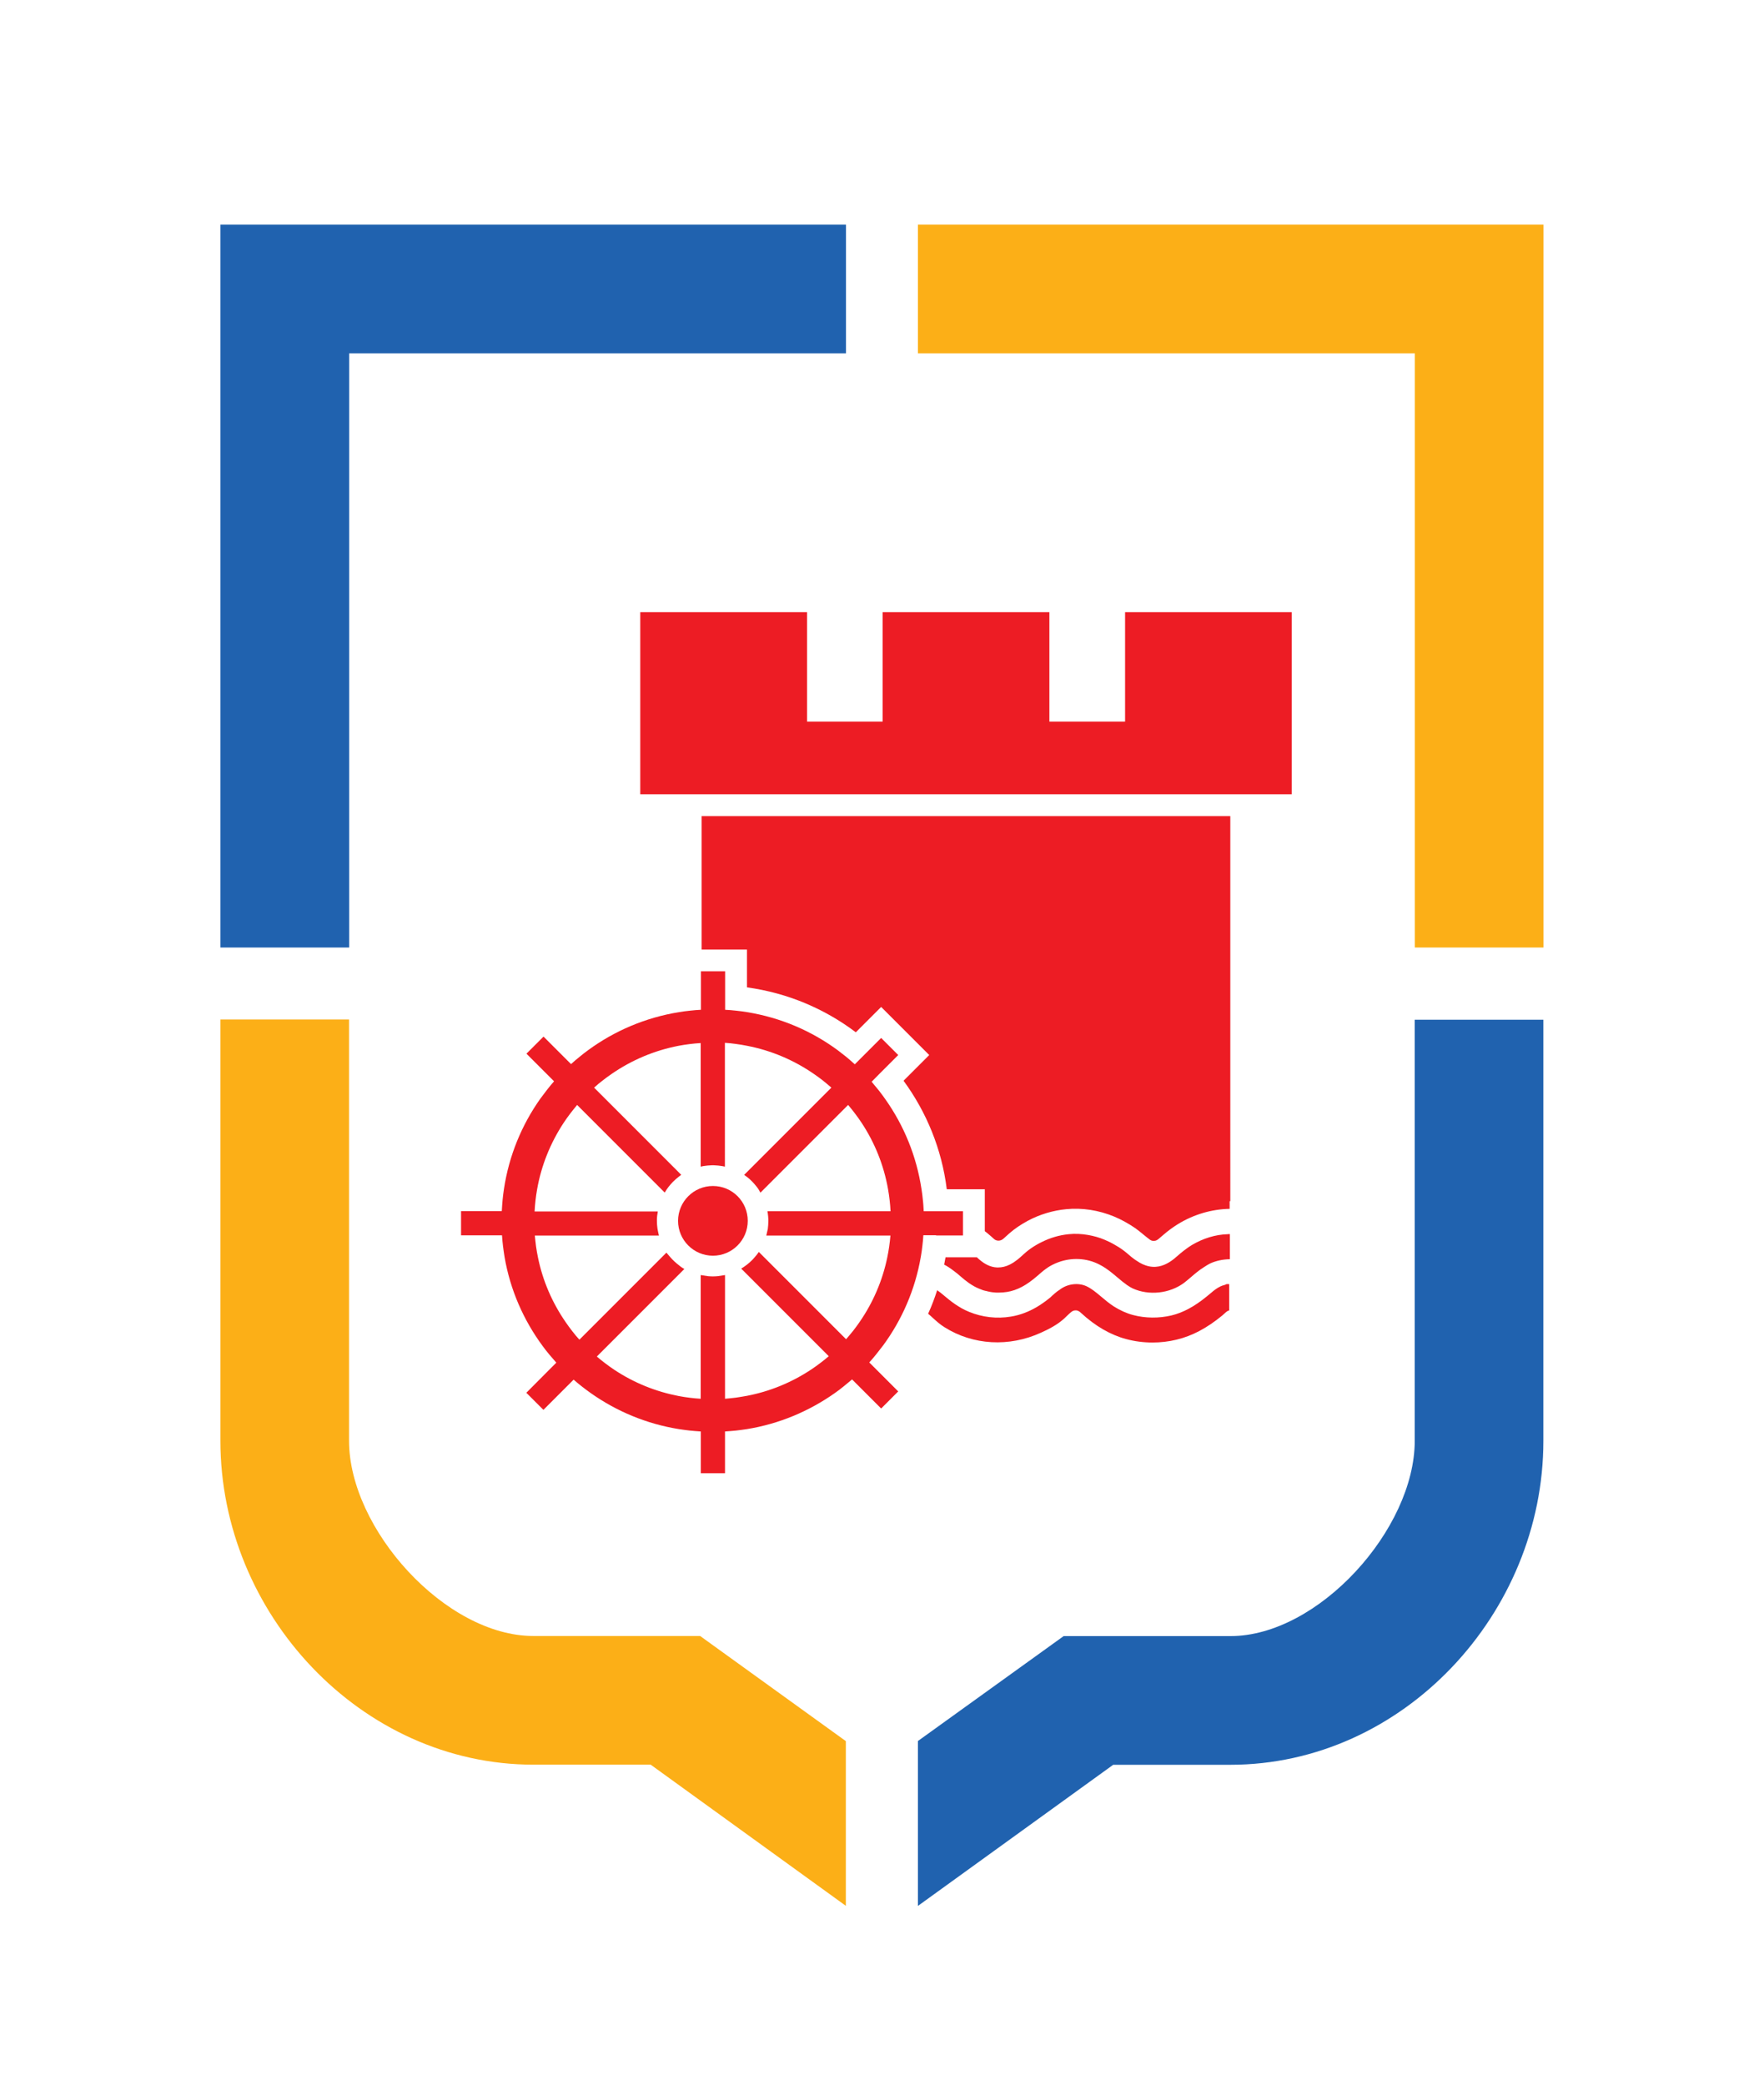 <?xml version="1.0" encoding="utf-8"?>
<!-- Generator: Adobe Illustrator 23.0.1, SVG Export Plug-In . SVG Version: 6.00 Build 0)  -->
<svg version="1.1" id="Layer_1" xmlns="http://www.w3.org/2000/svg" xmlns:xlink="http://www.w3.org/1999/xlink" x="0px" y="0px"
	 viewBox="0 0 155.91 184.25" style="enable-background:new 0 0 155.91 184.25;" xml:space="preserve">
<style type="text/css">
	.st0{fill:#FCAF17;}
	.st1{fill:#2062AF;}
	.st2{fill:#ED1C24;}
	.st3{fill:#FFFFFF;}
	.st4{fill:#ED1B34;}
	.st5{clip-path:url(#SVGID_2_);fill:#ED1B34;}
	.st6{clip-path:url(#SVGID_4_);fill:#ED1B34;}
	.st7{clip-path:url(#SVGID_6_);fill:#FCAF17;}
	.st8{clip-path:url(#SVGID_6_);fill:#2062AF;}
	.st9{clip-path:url(#SVGID_6_);fill:#ED1B34;}
</style>
<g>
	<polygon class="st0" points="81.13,19.85 81.13,31.22 125.05,31.22 125.05,83.72 136.42,83.72 136.42,19.85 	"/>
	<polygon class="st1" points="19.48,19.85 19.48,83.72 30.86,83.72 30.86,31.22 74.77,31.22 74.77,19.85 	"/>
	<g>
		<path class="st0" d="M74.77,168.4l-17.26-12.48H47.15c-15.26,0-27.67-13.37-27.67-28.62V90.08h11.37v37.22
			c0,7.79,8.51,17.25,16.29,17.25h14.74l12.88,9.29V168.4z"/>
		<path class="st1" d="M81.13,168.4v-14.57l12.88-9.27h14.74c7.79,0,16.29-9.46,16.29-17.25V90.1h11.37v37.21
			c0,15.26-12.41,28.62-27.67,28.62H98.39L81.13,168.4z"/>
	</g>
	<polygon class="st2" points="114.17,54.09 114.17,70.18 56.59,70.18 56.59,54.09 71.33,54.09 71.33,63.76 78.01,63.76 78.01,54.09 
		92.75,54.09 92.75,63.76 99.44,63.76 99.44,54.09 	"/>
	<path class="st2" d="M108.69,109.02L108.69,109.02c-0.06,0-0.13,0-0.19,0.01C108.56,109.02,108.63,109.02,108.69,109.02"/>
	<path class="st2" d="M108.07,113.58c-0.38,0.14-0.68,0.36-0.86,0.51c0.15-0.12,0.29-0.22,0.44-0.31
		C107.79,113.69,107.93,113.63,108.07,113.58"/>
	<path class="st2" d="M75.98,116.8c-0.18,0.27-0.38,0.53-0.58,0.79c-0.2,0.25-0.41,0.5-0.62,0.74l-0.68-0.68l-7.03-7.03
		c-0.01,0.02-0.03,0.04-0.04,0.05c-0.09,0.13-0.18,0.25-0.28,0.36c-0.02,0.02-0.03,0.04-0.05,0.06c-0.2,0.24-0.43,0.45-0.68,0.65
		c-0.06,0.05-0.13,0.1-0.19,0.14c-0.1,0.07-0.19,0.13-0.27,0.18c-0.02,0.01-0.03,0.02-0.05,0.03l7.06,7.06l0.68,0.68
		c-0.25,0.21-0.5,0.42-0.76,0.61c-0.26,0.2-0.53,0.39-0.8,0.57c-1.72,1.14-3.64,1.93-5.67,2.32c-0.32,0.06-0.64,0.11-0.97,0.16
		c-0.32,0.04-0.64,0.07-0.97,0.1v-0.96v-9.97l-0.65,0.1c-0.14,0.01-0.29,0.02-0.44,0.02c-0.14,0-0.27-0.01-0.41-0.02l-0.65-0.1v9.97
		v0.96c-0.32-0.02-0.65-0.05-0.97-0.09c-0.33-0.04-0.65-0.09-0.97-0.15c-2.03-0.39-3.96-1.17-5.68-2.31
		c-0.27-0.18-0.54-0.37-0.8-0.57c-0.26-0.19-0.51-0.4-0.76-0.61l0.68-0.68l6.56-6.56l0.5-0.5c-0.01-0.01-0.02-0.01-0.03-0.01
		c-0.11-0.06-0.21-0.13-0.32-0.21c-0.05-0.04-0.1-0.08-0.15-0.12c-0.26-0.2-0.5-0.42-0.72-0.67l-0.37-0.43l-7.01,7.01l-0.68,0.68
		c-0.22-0.24-0.43-0.49-0.62-0.74c-0.2-0.26-0.4-0.52-0.58-0.79c-1.2-1.73-2.04-3.67-2.46-5.73c-0.07-0.32-0.12-0.64-0.17-0.97
		c-0.04-0.32-0.08-0.64-0.11-0.97h0.96h9.45h0.56c-0.04-0.15-0.07-0.3-0.1-0.45c-0.01-0.05-0.02-0.11-0.03-0.16
		c-0.03-0.22-0.05-0.45-0.05-0.68c0-0.03,0-0.06,0-0.08c0-0.12,0.01-0.24,0.02-0.36l0.06-0.4h-9.94h-0.95
		c0.02-0.32,0.04-0.65,0.08-0.97c0.04-0.33,0.08-0.65,0.14-0.97c0.37-2.12,1.18-4.12,2.36-5.91c0.18-0.27,0.37-0.54,0.57-0.8
		c0.2-0.26,0.4-0.51,0.61-0.76l7.74,7.74c0.05-0.09,0.11-0.18,0.17-0.27c0.1-0.15,0.22-0.3,0.34-0.44c0.07-0.08,0.14-0.16,0.22-0.24
		c0.16-0.16,0.33-0.31,0.51-0.45c0.07-0.06,0.15-0.11,0.22-0.16l-0.22-0.23l-6.8-6.8l-0.68-0.68c0.24-0.22,0.49-0.43,0.74-0.62
		c0.26-0.2,0.52-0.4,0.79-0.58c1.79-1.24,3.81-2.09,5.95-2.5c0.32-0.06,0.64-0.11,0.97-0.15c0.32-0.04,0.64-0.07,0.97-0.09v0.96
		v9.96l0.24-0.05c0.24-0.04,0.48-0.06,0.72-0.07c0.07,0,0.14,0,0.21,0c0.24,0.01,0.48,0.03,0.72,0.07l0.25,0.05V93.1v-0.96
		c0.32,0.02,0.65,0.05,0.97,0.1c0.33,0.04,0.65,0.1,0.97,0.16c2.14,0.41,4.15,1.26,5.94,2.5c0.27,0.18,0.53,0.38,0.79,0.58
		c0.25,0.2,0.5,0.41,0.74,0.62l-0.68,0.68l-6.79,6.79l-0.24,0.24c0.08,0.06,0.16,0.11,0.24,0.17c0.17,0.13,0.33,0.27,0.47,0.42
		c0.09,0.09,0.18,0.19,0.26,0.29c0.11,0.12,0.2,0.25,0.3,0.39l0.17,0.3l7.07-7.07l0.68-0.68c0.21,0.25,0.42,0.5,0.61,0.76
		c0.2,0.26,0.39,0.53,0.57,0.8c1.18,1.78,1.98,3.78,2.35,5.89c0.06,0.32,0.1,0.64,0.14,0.97c0.04,0.32,0.06,0.64,0.08,0.97h-0.95
		h-9.44h-0.49c0.03,0.14,0.04,0.29,0.06,0.44c0.01,0.1,0.01,0.19,0.02,0.29c0,0.04,0,0.08,0,0.12c0,0.24-0.02,0.49-0.05,0.73
		c-0.01,0.03-0.01,0.05-0.02,0.08l-0.11,0.49h10.01h0.96c-0.03,0.32-0.06,0.65-0.11,0.97c-0.05,0.33-0.1,0.65-0.17,0.97
		C78,113.14,77.17,115.08,75.98,116.8 M82.73,109.16h2.38v-1.55v-0.59h-1.76h-0.01h-0.72h-0.98c0-0.07-0.01-0.14-0.01-0.21
		c0,0,0,0,0,0c-0.01-0.23-0.03-0.46-0.05-0.68c0-0.02,0-0.05-0.01-0.07c-0.03-0.33-0.07-0.65-0.12-0.97
		c-0.44-2.94-1.56-5.65-3.21-7.98c-0.19-0.27-0.38-0.53-0.58-0.78c-0.2-0.25-0.41-0.5-0.62-0.75l0.68-0.69l1.67-1.67l-1.51-1.51
		l-1.65,1.65l-0.68,0.68c-0.24-0.22-0.48-0.43-0.73-0.64c-0.25-0.2-0.51-0.4-0.77-0.6c-2.32-1.71-5.05-2.89-8.02-3.37
		c-0.32-0.05-0.64-0.1-0.97-0.13c-0.32-0.04-0.64-0.06-0.97-0.08v-0.98v-2.42H63h-0.99h-0.06v2.42v0.98
		c-0.32,0.02-0.65,0.04-0.97,0.08c-0.33,0.03-0.65,0.08-0.97,0.13c-2.97,0.48-5.71,1.66-8.03,3.36c-0.26,0.19-0.52,0.39-0.77,0.6
		c-0.25,0.2-0.5,0.41-0.74,0.63l-0.68-0.68l-1.75-1.75l-1.51,1.51l1.76,1.76l0.68,0.68c-0.21,0.24-0.42,0.49-0.62,0.75
		c-0.2,0.26-0.4,0.52-0.59,0.78c-1.65,2.33-2.78,5.05-3.22,8c-0.05,0.32-0.09,0.64-0.12,0.97c-0.03,0.32-0.05,0.64-0.07,0.97h-0.98
		h-2.62v2.14h2.64h0.98c0.02,0.33,0.05,0.65,0.09,0.97c0.04,0.33,0.09,0.65,0.14,0.97c0.5,2.89,1.67,5.54,3.34,7.81
		c0.19,0.26,0.39,0.52,0.6,0.77c0.21,0.25,0.42,0.49,0.63,0.73l-0.68,0.68l-1.97,1.98l1.51,1.51l1.99-1.99l0.68-0.68
		c0.24,0.21,0.49,0.42,0.75,0.62c0.26,0.2,0.52,0.4,0.78,0.58c2.27,1.6,4.91,2.71,7.77,3.17c0.32,0.05,0.64,0.09,0.97,0.13
		c0.32,0.03,0.64,0.06,0.97,0.08v0.98v2.71h2.14v-2.71v-0.98c0.32-0.02,0.65-0.05,0.97-0.08c0.33-0.04,0.65-0.08,0.97-0.13
		c2.85-0.46,5.49-1.58,7.76-3.18c0.27-0.19,0.53-0.38,0.78-0.59c0.25-0.2,0.5-0.41,0.75-0.62l0.68,0.68l1.89,1.89l1.51-1.51
		l-1.88-1.88l-0.68-0.68c0.22-0.24,0.43-0.49,0.63-0.74c0.2-0.25,0.4-0.51,0.6-0.77c1.66-2.26,2.82-4.91,3.32-7.79
		c0.01-0.04,0.01-0.08,0.02-0.12c0.05-0.28,0.09-0.57,0.12-0.85c0.04-0.32,0.07-0.64,0.09-0.97h0.98H82.73z"/>
	<path class="st2" d="M105.37,109.99c-0.03,0.02-0.06,0.03-0.08,0.05c-0.14,0.08-0.27,0.18-0.4,0.27c-0.2,0.14-0.4,0.3-0.59,0.46
		l-0.13,0.11c-0.03,0.02-0.06,0.05-0.09,0.08c-0.2,0.18-0.45,0.39-0.73,0.56c-0.55,0.34-1.26,0.58-2.11,0.28
		c-0.18-0.06-0.35-0.14-0.52-0.24c-0.12-0.07-0.24-0.15-0.36-0.23c-0.25-0.17-0.48-0.36-0.68-0.54c-0.2-0.17-0.39-0.32-0.58-0.45
		c-0.18-0.12-0.37-0.24-0.55-0.34c-0.3-0.18-0.61-0.33-0.92-0.46c-0.47-0.2-0.95-0.33-1.45-0.42c-0.57-0.1-1.16-0.13-1.73-0.07
		c-0.82,0.08-1.64,0.32-2.39,0.7c-0.05,0.02-0.1,0.05-0.14,0.07c-0.01,0-0.01,0.01-0.02,0.01c-0.01,0-0.01,0.01-0.02,0.01
		c-0.12,0.06-0.23,0.13-0.34,0.19c-0.32,0.19-0.6,0.39-0.85,0.6c-0.08,0.07-0.17,0.15-0.25,0.22c-0.32,0.3-0.69,0.63-1.18,0.88
		c-0.35,0.18-0.71,0.26-1.05,0.26c-0.03,0-0.06,0-0.09,0c-0.64-0.03-1.14-0.35-1.51-0.66c-0.1-0.08-0.19-0.16-0.27-0.24h-0.02h-2.75
		c-0.04,0.22-0.08,0.44-0.12,0.65c0.28,0.14,0.55,0.32,0.82,0.53c0.23,0.16,0.43,0.33,0.62,0.5c0.48,0.42,1.02,0.84,1.64,1.09
		c0.09,0.04,0.19,0.07,0.28,0.11c0.01,0,0.01,0.01,0.02,0.01c0.09,0.03,0.19,0.06,0.29,0.08c0,0,0.01,0,0.01,0
		c0.08,0.02,0.17,0.04,0.25,0.06c0.03,0.01,0.06,0.01,0.09,0.02c0.06,0.01,0.12,0.02,0.18,0.03c0.06,0.01,0.13,0.02,0.19,0.02
		c0.03,0,0.06,0.01,0.09,0.01c0.07,0.01,0.14,0.01,0.21,0.01c0.03,0,0.06,0,0.09,0c0.01,0,0.03,0,0.04,0c0.25,0,0.5-0.02,0.75-0.06
		c0.89-0.15,1.69-0.57,2.67-1.42c0.25-0.22,0.49-0.43,0.74-0.61c0.24-0.18,0.5-0.33,0.77-0.45c0.01,0,0.01,0,0.01-0.01
		c0.03-0.01,0.07-0.03,0.1-0.04c1.15-0.5,2.49-0.51,3.63,0c0.07,0.03,0.14,0.07,0.21,0.1c0.44,0.22,0.82,0.5,1.17,0.78
		c0.16,0.13,0.32,0.26,0.47,0.39c0.28,0.24,0.56,0.47,0.83,0.66c0.16,0.11,0.33,0.21,0.49,0.29c1.43,0.65,3.26,0.46,4.54-0.49
		c0.03-0.02,0.06-0.05,0.09-0.07c0.18-0.14,0.35-0.29,0.54-0.45c0.35-0.3,0.71-0.61,1.15-0.88c0.18-0.12,0.36-0.23,0.54-0.32
		c0.51-0.23,1.09-0.36,1.73-0.37v-1.21v-1.01c-0.06,0-0.13,0-0.19,0.01C107.42,109.08,106.34,109.42,105.37,109.99"/>
	<path class="st2" d="M108.32,113.51c-0.03,0.01-0.06,0.01-0.08,0.02c-0.02,0.01-0.04,0.01-0.05,0.02
		c-0.04,0.01-0.07,0.02-0.11,0.03c0,0-0.01,0-0.01,0c-0.14,0.05-0.28,0.12-0.42,0.2c-0.15,0.09-0.29,0.19-0.44,0.31
		c-0.03,0.02-0.06,0.05-0.08,0.07c-0.15,0.12-0.3,0.25-0.45,0.37c0,0-0.01,0.01-0.01,0.01c-1.1,0.9-2.1,1.44-3.14,1.69
		c-1.1,0.26-2.31,0.25-3.39-0.04c-0.57-0.15-1.14-0.41-1.7-0.76c-0.41-0.27-0.77-0.57-1.1-0.85c-0.45-0.38-0.87-0.73-1.33-0.94
		c-0.71-0.32-1.63-0.21-2.29,0.27c-0.01,0.01-0.03,0.02-0.04,0.03c-0.33,0.21-0.61,0.47-0.85,0.7c-0.36,0.29-0.77,0.6-1.24,0.87
		c-0.64,0.37-1.38,0.68-2.24,0.82c-1.25,0.21-2.53,0.06-3.7-0.42c-0.91-0.37-1.64-0.95-2.24-1.46c-0.21-0.18-0.4-0.33-0.58-0.45
		c-0.23,0.71-0.49,1.41-0.8,2.08c0.14,0.11,0.28,0.24,0.42,0.37c0.31,0.28,0.64,0.58,1.03,0.82c2.52,1.59,5.71,1.77,8.53,0.48
		c0.71-0.32,1.45-0.7,2.06-1.26c0.08-0.08,0.17-0.16,0.25-0.24c0.11-0.11,0.22-0.21,0.33-0.3c0.14-0.12,0.25-0.17,0.43-0.17
		c0.04,0,0.19,0,0.37,0.14c0.04,0.03,0.07,0.06,0.11,0.1c1.25,1.15,2.58,1.92,3.95,2.29c0.77,0.21,1.56,0.31,2.35,0.31
		c0.71,0,1.42-0.08,2.12-0.25c1.38-0.33,2.66-1,4.04-2.13c0.16-0.13,0.45-0.45,0.62-0.45v-2.33c-0.1-0.01-0.22,0-0.33,0.02
		C108.35,113.5,108.34,113.5,108.32,113.51"/>
	<path class="st2" d="M62.01,72.11V83.9H63h3.02v3.34c3.58,0.49,6.87,1.89,9.62,3.97l0.87-0.87l1.37-1.37l2.88,2.88l1.37,1.37
		l-1.37,1.37l-0.9,0.9c2.02,2.76,3.38,6.03,3.82,9.59h3.36v1.04v2.66c0.21,0.16,0.41,0.33,0.6,0.5c0.05,0.04,0.15,0.13,0.2,0.18
		c0.12,0.12,0.28,0.16,0.41,0.16c0.12,0,0.28-0.04,0.41-0.15c0.09-0.08,0.19-0.17,0.29-0.26c0.1-0.09,0.2-0.18,0.29-0.26
		c0.46-0.4,1-0.76,1.61-1.09c1.05-0.56,2.22-0.91,3.38-1.02c1.42-0.14,2.89,0.09,4.24,0.65c0.63,0.26,1.26,0.61,1.86,1.02
		c0.27,0.19,0.51,0.39,0.74,0.58c0.2,0.16,0.39,0.32,0.57,0.45c0.14,0.1,0.27,0.1,0.31,0.1c0.09,0,0.23,0,0.4-0.13
		c0.1-0.08,0.21-0.18,0.33-0.28c0.05-0.04,0.09-0.08,0.14-0.12c0.4-0.35,0.84-0.67,1.29-0.95c1.4-0.86,2.98-1.32,4.57-1.35v-0.68
		h0.06V72.11H62.01z"/>
	<path class="st2" d="M63.01,104.79c-1.7,0-3.08,1.38-3.08,3.08s1.38,3.08,3.08,3.08c1.7,0,3.08-1.38,3.08-3.08
		S64.72,104.79,63.01,104.79"/>
</g>
</svg>
